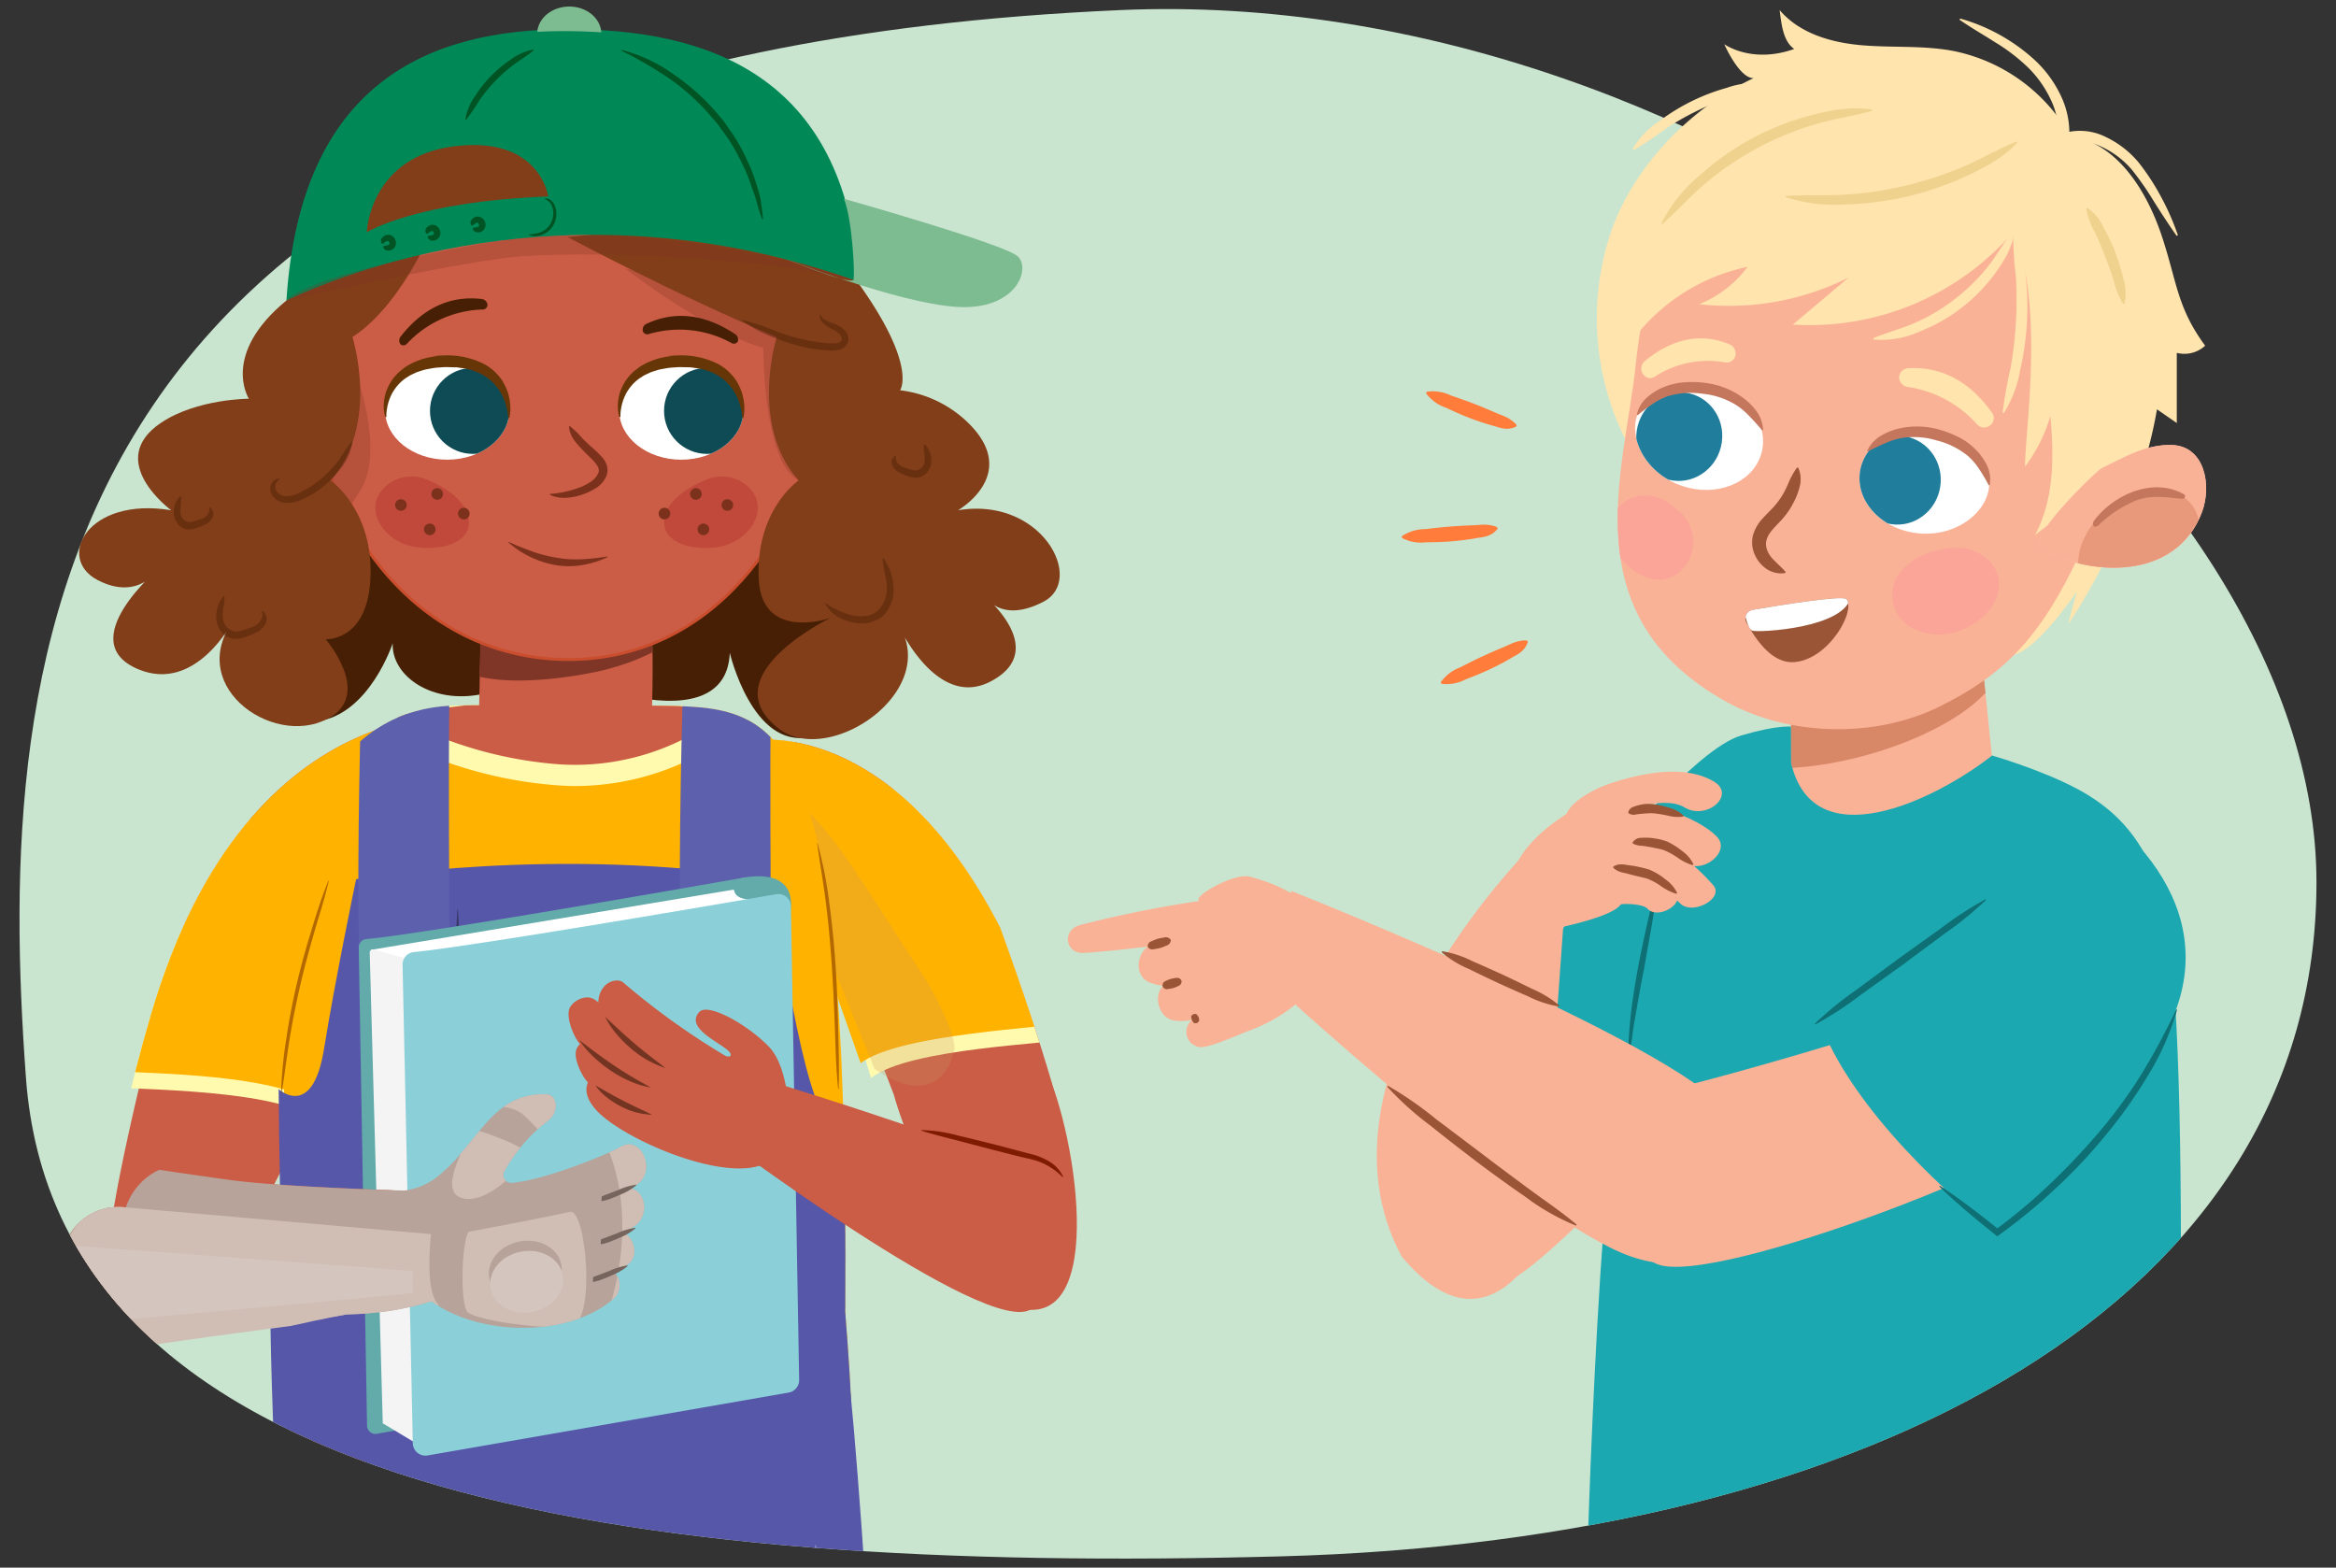 <svg xmlns="http://www.w3.org/2000/svg" xmlns:xlink="http://www.w3.org/1999/xlink" width="380" height="255" viewBox="0 0 380 255"><rect x="0" y="0" width="380" height="255" fill="#333333" stroke="none"/><defs><clipPath id="a"><path d="M4.217,175.273C2.471,151.328,3.484,55.131,11.492,28.932,26.146-19.012,67.6,6.652,182.3,1.639c81.2-3.549,164.268-25.3,188.484,32.469,4.629,11.043,6.04,98.507,6.04,109.4,0,67.883-71.836,107.077-168.609,109.657C101.335,256.017,9.154,242.977,4.217,175.273Z" fill="none"/></clipPath><clipPath id="b"><path d="M122.789,120.452s22.271-3.9,39.918,30.484c14.655,40.438,15.1,53.586,10.382,53.761-9.414.348-32-21.412-32-21.412l-10.347-43.226Z" fill="none"/></clipPath><clipPath id="c"><path d="M79.013,116.472s-38.393-6.585-54.529,48.813c-14.787,50.764-.7,47.148,5.885,46.058,12.949-2.145,12.514-15.292,12.514-15.292l26.229-51.795Z" fill="none"/></clipPath><clipPath id="d"><path d="M44.481,237.516l92.632,2.614c2.988,1.494.368-25.964.374-26.893.647-101.282-11.085-98.081-32.625-98.482-11.64-.217,13.183-.441-30.4,0-39.691.4-30.623,77.436-29.985,104.832C44.5,220.3,44.457,236.647,44.481,237.516Z" fill="none"/></clipPath><clipPath id="e"><path d="M105.133,94.232s1.407,4.221.938,20.636c-12.663,15.711-28.14.469-28.14.469L78.4,93.294Z" fill="#cb5c45"/></clipPath><clipPath id="f"><ellipse cx="110.823" cy="66.764" rx="10.102" ry="8.012" fill="none"/></clipPath><clipPath id="g"><ellipse cx="72.746" cy="66.764" rx="10.102" ry="8.012" fill="none"/></clipPath><clipPath id="h"><path d="M100.9,186.6c-1.22.777-12.412,5.493-17.8,5.816A1.289,1.289,0,0,1,82.1,190.4a26.772,26.772,0,0,1,7.233-8.249c1.507-1.25,1.484-4.159-.627-4.17-5.042-.026-7.827,2.437-10.729,5.982-1.012,1.235-2.007,2.488-3.046,3.7a25.476,25.476,0,0,1-4.108,4,11.192,11.192,0,0,1-5.059,2s-19.8-.536-28.543-1.751-11.314-1.637-11.314-1.637a10.345,10.345,0,0,0-5.439,6.121,9.258,9.258,0,0,0-9.933,6.137c-2.93,7.332,2.19,17.5,5.533,19.113,2.679,1.294,27.247-5.477,40.3-7.84a49.176,49.176,0,0,0,13.842-2.132c7.643,5.672,22.467,6.016,29.761-.555a3.077,3.077,0,0,0-.057-4.219c.2-.1.394-.211.592-.315.47-.206.988-.435,1.572-.7l-1.027.408c.415-.236.817-.483,1.2-.749,1.647-1.152.935-4.364-.806-4.94.553-.239,1.176-.514,1.9-.841l-2.016.8-.008,0c.644-.349,1.272-.712,1.861-1.106,2.473-1.651,1.959-5.63-.639-6.18.311-.178.63-.339.937-.527C106.948,190.632,104.318,184.418,100.9,186.6Z" fill="none"/></clipPath><clipPath id="i"><path d="M291.369,124.126l-.085-28.674,29.779-1.7s1.909,19.2,2.954,29.176C314.436,130.4,294.964,139.589,291.369,124.126Z" fill="none"/></clipPath><clipPath id="j"><path d="M289.276,125.038l-.289-28.681,34.383-1.5s2.336,19.217,3.609,29.2C321.717,132.468,306.578,140.6,289.276,125.038Z" fill="none"/></clipPath><clipPath id="k"><path d="M315.236,14.7c-23.456-5.609-38.211,12.716-42.317,20.507s-5.948,15.534-6.857,24.328c-1.741,16.846-10.616,40.6,14.826,54.657,10.078,5.568,24.075,5.943,34.551.771s16.49-11.131,22.977-25.089,13.145-28.2,8.98-44.273C342.964,28.638,335.486,19.545,315.236,14.7Z" fill="#fab297"/></clipPath><clipPath id="l"><path d="M314.043,70.234c6.477,1.723,9.629,4.818,9.534,8.619-.108,4.372-5.52,8.863-12.27,7.8-5.565-.875-9.48-5.319-8.73-10.011S308.6,68.785,314.043,70.234Z" fill="#fff"/></clipPath><clipPath id="m"><path d="M341.807,76.215c3.709-1.81,7.229-3.946,11.433-3.835,5.477.147,6.571,6.676,4.928,10.978-4.217,11.033-17.92,10.49-26.252,5.916C329.32,87.849,341.105,76.558,341.807,76.215Z" fill="#fab297"/></clipPath><clipPath id="n"><path d="M278.483,63.134c-6.642-.9-10.74.752-12.113,4.3-1.578,4.079,1.694,10.3,8.334,11.916,5.475,1.329,10.8-1.271,11.9-5.891S284.066,63.887,278.483,63.134Z" fill="#fff"/></clipPath><clipPath id="o"><path d="M284.1,101.273a1.4,1.4,0,0,1,.985-2.071c4.3-.736,14.734-2.44,15.293-1.741,1.5,1.874-2.823,9.765-8.47,10.236C288.034,108.019,285.314,103.467,284.1,101.273Z" fill="none"/></clipPath></defs><g style="isolation:isolate"><path d="M4.217,175.273C-.724,107.509,4.923,9.391,182.3,1.639c96.715-4.227,194.524,73.986,194.524,141.87S304.99,250.586,208.217,253.166C101.335,256.017,9.154,242.977,4.217,175.273Z" fill="#cae5cf"/><g clip-path="url(#a)"><g clip-path="url(#b)"><path d="M122.789,120.452s22.271-3.9,39.918,30.484c20.565,40.069,2.152,46.75-2.567,46.924-9.413.348-14.744-19.81-14.744-19.81l-14.654-37.991Z" fill="#cb5c45"/><path d="M124.542,118.789s32,12.752,38.423,22.507c6.709,10.184,10.625,27.059,9.879,27.76s-25.015,1.346-31.154,6.3Z" fill="#fffaad"/><path d="M119.956,115.954s35.964,13.41,42.438,23.062c6.754,10.07,10.664,26.735,9.908,27.425s-26.053,1.608-32.294,6.5Z" fill="#ffb200"/><path d="M120,118.915s-1.522-1.722,13.647,15.455c4.064,4.6,8.151,11.5,15.68,23.032,2.816,3.987,7.142,12.88,5.647,13.883-.029,2.038-3.2,9.194-12.706,2.588Z" fill="#cc9a65" opacity="0.25" style="mix-blend-mode:multiply"/></g><g clip-path="url(#c)"><path d="M79.013,116.472s-39.207-7.135-52.513,44.76c-12.837,50.062-10.359,53.966-3.777,52.876,12.95-2.145,16.613-6.665,16.613-6.665l29.776-63.187Z" fill="#cb5c45"/><path d="M76.034,111.929s-46.776,24.653-54.591,38.924-7.833,25.209-6.5,25.783,23.8.116,33.374,3.851Z" fill="#fffaad"/><path d="M83.029,106.942s-36.354,3.545-53.962,37.6c-7.516,14.537-12.91,28.953-11.553,29.524s21.091.136,30.807,3.851Z" fill="#ffb200"/></g><g clip-path="url(#d)"><path d="M129.28,154.258c-.915-.353-9.3-4.8-33.933-5.083s-35.224,5.083-35.224,5.083,8.918,8.67,32.982,8.838S129.28,154.258,129.28,154.258Z" fill="#8a000f"/><path d="M47.048,237.516l90.065,2.614c2.988,1.494.368-25.964.374-26.893.647-101.282-11.085-98.081-32.625-98.482-11.64-.217,13.05-3.425-30.4,0-34.717,2.737-28.055,77.436-27.418,104.832C47.064,220.3,47.024,236.647,47.048,237.516Z" fill="#ffb200"/><path d="M93.787,127.861c-.951,0-1.913-.035-2.861-.1a69.441,69.441,0,0,1-28.412-8.323l-7.682-4.609,8.8-1.7a155.2,155.2,0,0,1,29.3-2.818c15.475,0,25.189,2.384,25.594,2.485l6.415,1.6-5.008,4.318a42.8,42.8,0,0,1-26.14,9.143Z" fill="#fffaad"/><path d="M64.277,116.5A66.389,66.389,0,0,0,91.17,124.34a39.383,39.383,0,0,0,26.52-8.218S95.279,110.52,64.277,116.5Z" fill="#cb5c45"/><path d="M57.927,143.016s32.5-5.6,67.607,0c0,0,4.482,33.243,8.591,38.472s3.735,0,3.735,0,.374,65.366,2.988,83.668-25.4,8.217-25.4,8.217L47.1,270.385s-1.771-81.265-1.771-93.218c0,0,5.506,5.068,7.374-6.511S57.927,143.016,57.927,143.016Z" fill="#5757aa"/><path d="M111.478,99.546s-2.544,67.412.953,74.6,12.7,5.822,12.931-3.423c.3-11.894-.584-60.515.545-71.408Z" fill="#5d60ac"/><path d="M59.185,99.546s-2.544,67.412.953,74.6,12.7,5.822,12.932-3.423c.3-11.894-.585-60.515.545-71.408Z" fill="#5d60ac"/></g><path d="M146.853,319.6c-5.053-25.211-6.293-86.319-10.861-111.6-.2-1.124-81.728-1.531-92.029.143-.322,37.177,8.054,148.484,9.572,160.323.79,6.16,3.065,15.509,3.065,15.509s22.475,7.1,40.261-3.221c.241-2.741.8.883.4-4.428-.415-5.552.543-1.785.223-7.343-.625-10.848-3.54-91.362-3.634-96.278.33,1.195,14.621,105.2,19.112,108.452,8.048,3.684,33.921-.33,36.235-6.442C149.87,372.954,147.946,325.055,146.853,319.6Z" fill="#5757aa"/><path d="M87.462,102.638s-.668,8.453-8.9,10.233-14.9-2.892-14.682-8.231c0,0-3.782,11.568-12.235,12.68s-9.121-20.244-4.894-25.583S70.11,83.729,87.462,102.638Z" fill="#471f05"/><path d="M97.6,102.638s-3.463,8.787,4.768,10.566,16.017,1,16.351-7.007c0,0,3.67,15.683,13.013,13.681,8.337-1.786,10.8-22.8,6.578-28.141S114.95,83.729,97.6,102.638Z" fill="#471f05"/><path d="M105.133,94.232s1.407,4.221.938,20.636c-12.663,15.711-28.14.469-28.14.469L78.4,93.294Z" fill="#cb5c45"/><g clip-path="url(#e)"><path d="M113.892,94.47a3.066,3.066,0,0,0-2.2-2.221q-.393-.055-.785-.088a4.683,4.683,0,0,0-2.156,1.012,1.493,1.493,0,0,0-.575-.071c-2.366.241-4.465,1.43-6.729,2.142a37.48,37.48,0,0,1-8.262,1.493,35.515,35.515,0,0,1-8.47-.408c-2.778-.438-5.6-1.956-8.338-.8a3.829,3.829,0,0,0-2.239,3.146,4.28,4.28,0,0,0-1.15.326,4,4,0,0,0-2.5,3.938c.956,11.286,22.466,7.152,26.218,6.4C102.792,108.127,115.873,103.556,113.892,94.47Z" fill="#803627"/></g><path d="M134.226,63.307c-3.359,24.063-18.759,43.973-41.74,43.973-23.052,0-39.7-19.77-41.741-43.973C47.462,24.373,68.965,15.67,92.017,15.67S139.854,23,134.226,63.307Z" fill="#cb5c45"/><path d="M134.226,63.307c-3.359,24.063-18.759,43.973-41.74,43.973-23.052,0-39.7-19.77-41.741-43.973C47.462,24.373,68.965,15.67,92.017,15.67S139.854,23,134.226,63.307Z" fill="none" stroke="#ca4e2d" stroke-miterlimit="10" stroke-width="0.477"/><path d="M57.875,60.593s4.671,12.458.89,18.909-7.119,7.786-7.119,7.786L45.64,71.271Z" fill="#803627" opacity="0.27" style="mix-blend-mode:multiply"/><path d="M101.7,43.687s13.57,10.455,22.468,12.9c0,0-.058,18.641,5.755,21.556l-1.306-29.564Z" fill="#803627" opacity="0.27" style="mix-blend-mode:multiply"/><ellipse cx="110.823" cy="66.764" rx="10.102" ry="8.012" fill="#fff"/><g clip-path="url(#f)"><circle cx="115.02" cy="66.834" r="6.999" fill="#0f4b55"/></g><path d="M100.752,67.843s-.037-.11-.091-.341a5.869,5.869,0,0,1-.148-1,7.084,7.084,0,0,1,.091-1.613,6.763,6.763,0,0,1,.673-2.08,7.439,7.439,0,0,1,1.574-2.154c.34-.336.734-.612,1.123-.929.4-.279.853-.486,1.3-.735.452-.2.921-.364,1.4-.547a10.553,10.553,0,0,1,1.45-.359,10.313,10.313,0,0,1,1.469-.2s-2.453.025.738-.072a13.27,13.27,0,0,1,6.473,1.394A7.9,7.9,0,0,1,119,60.942a7.572,7.572,0,0,1,.8,1.029c.226.356.391.731.57,1.07.144.361.279.7.382,1.037.078.345.16.662.214.965a8.628,8.628,0,0,1,.116,1.585,6.787,6.787,0,0,1-.095,1.009c-.044.231-.068.354-.068.354l-.185.007a7.294,7.294,0,0,0-.149-1.255,10.971,10.971,0,0,0-.378-1.392c-.095-.262-.215-.53-.331-.818-.143-.273-.293-.562-.459-.855a8.3,8.3,0,0,0-1.374-1.659,7.782,7.782,0,0,0-1.978-1.317,9.9,9.9,0,0,0-2.425-.768l-1.3-.183-1.352-.027a9.741,9.741,0,0,0-1.333.049,9.116,9.116,0,0,0-1.324.141c-.433.09-.873.139-1.291.258-.412.135-.827.252-1.226.4-.381.186-.767.351-1.128.543-.337.235-.692.428-.994.68a7.141,7.141,0,0,0-1.493,1.642,5.311,5.311,0,0,0-.492.867,6.342,6.342,0,0,0-.343.834,8.646,8.646,0,0,0-.349,1.424,6.118,6.118,0,0,0-.08,1.268Z" fill="#663606"/><ellipse cx="72.746" cy="66.764" rx="10.102" ry="8.012" fill="#fff"/><g clip-path="url(#g)"><circle cx="76.944" cy="66.834" r="6.999" fill="#0f4b55"/></g><path d="M62.675,67.843s-.037-.11-.091-.341a5.889,5.889,0,0,1-.147-1,6.971,6.971,0,0,1,.091-1.613,6.709,6.709,0,0,1,.673-2.08,7.439,7.439,0,0,1,1.574-2.154c.339-.336.733-.612,1.123-.929.4-.279.852-.486,1.3-.735.452-.2.92-.364,1.4-.547a10.553,10.553,0,0,1,1.45-.359,10.332,10.332,0,0,1,1.469-.2s-2.453.025.738-.072a13.27,13.27,0,0,1,6.473,1.394,7.909,7.909,0,0,1,2.207,1.734,7.653,7.653,0,0,1,.8,1.029c.225.356.39.731.569,1.07.144.361.279.7.382,1.037.079.345.161.662.214.965a8.54,8.54,0,0,1,.116,1.585,6.787,6.787,0,0,1-.095,1.009c-.044.231-.068.354-.068.354L82.657,68a7.294,7.294,0,0,0-.149-1.255,10.949,10.949,0,0,0-.377-1.392c-.095-.262-.216-.53-.332-.818-.143-.273-.293-.562-.459-.855a8.235,8.235,0,0,0-1.374-1.659A7.782,7.782,0,0,0,77.988,60.7a9.9,9.9,0,0,0-2.424-.768l-1.3-.183-1.351-.027a9.735,9.735,0,0,0-1.333.049,9.13,9.13,0,0,0-1.325.141c-.432.09-.872.139-1.29.258-.413.135-.828.252-1.226.4-.382.186-.767.351-1.129.543-.337.235-.692.428-.993.68a7.124,7.124,0,0,0-1.494,1.642,5.311,5.311,0,0,0-.492.867,6.482,6.482,0,0,0-.343.834,8.646,8.646,0,0,0-.349,1.424,6.118,6.118,0,0,0-.08,1.268Z" fill="#663606"/><path d="M61.1,81.916c-.478,3.05,2.475,6.441,6.349,7.048s8.318-.394,8.8-3.444-2.771-5.944-7.066-7.6C65.521,76.507,61.578,78.866,61.1,81.916Z" fill="#af232b" opacity="0.33"/><circle cx="75.448" cy="83.542" r="0.947" fill="#7c311c"/><circle cx="69.907" cy="86.109" r="0.947" fill="#7c311c"/><circle cx="65.217" cy="82.147" r="0.947" fill="#7c311c"/><path d="M72.07,80.4a.947.947,0,1,1-.9-.994A.947.947,0,0,1,72.07,80.4Z" fill="#7c311c"/><path d="M123.229,81.916c.477,3.05-2.476,6.441-6.35,7.048s-8.317-.394-8.8-3.444,2.771-5.944,7.066-7.6C118.809,76.507,122.751,78.866,123.229,81.916Z" fill="#af232b" opacity="0.33"/><circle cx="108.09" cy="83.542" r="0.947" fill="#7c311c"/><circle cx="114.422" cy="86.109" r="0.947" fill="#7c311c"/><circle cx="118.321" cy="82.147" r="0.947" fill="#7c311c"/><path d="M112.26,80.4a.947.947,0,1,0,.9-.994A.946.946,0,0,0,112.26,80.4Z" fill="#7c311c"/><path d="M92.717,69.341A12.28,12.28,0,0,1,94.465,71a19.964,19.964,0,0,0,1.684,1.64,20.323,20.323,0,0,1,1.806,1.746,3.7,3.7,0,0,1,.74,1.274,2.658,2.658,0,0,1,0,1.622,4.249,4.249,0,0,1-1.84,2.161A9.957,9.957,0,0,1,94.5,80.523a9.182,9.182,0,0,1-2.5.451,5.2,5.2,0,0,1-2.494-.468.091.091,0,0,1-.039-.123.093.093,0,0,1,.075-.049h.006a16.8,16.8,0,0,0,4.556-.972,8.635,8.635,0,0,0,2.01-1.014,3.1,3.1,0,0,0,1.238-1.474c.376-.992-1.018-2.1-2.145-3.238-1.1-1.175-2.489-2.393-2.646-4.211a.1.1,0,0,1,.156-.084Z" fill="#7c311c"/><path d="M65.59,56.173A.752.752,0,0,1,65.144,56a1.043,1.043,0,0,1,.04-1.274l.129-.161c3.365-4.2,7.394-6.227,11.976-6.016q.535.025,1.094.093a1.044,1.044,0,0,1,.916.921.759.759,0,0,1-.74.779,17.565,17.565,0,0,0-12.341,5.545.76.76,0,0,1-.473.276A.794.794,0,0,1,65.59,56.173Z" fill="#471f05"/><path d="M119.65,55.854a.755.755,0,0,0,.37-.3,1.044,1.044,0,0,0-.434-1.2l-.174-.113c-4.505-2.948-8.964-3.616-13.252-1.989q-.5.19-1.012.429a1.044,1.044,0,0,0-.584,1.16.76.76,0,0,0,.946.51,17.571,17.571,0,0,1,13.454,1.428.762.762,0,0,0,.535.116A.825.825,0,0,0,119.65,55.854Z" fill="#471f05"/><path d="M73.206,30.2S67.375,48.34,57.332,54.819c0,0,4.535,14.255-3.564,23.326,0,0,7.127,4.859,6.479,16.2-.573,10.032-7.266,9.629-7.266,9.629s7.211,8.392,1.112,12.458c-8.676,5.784-24.014-4.335-16.239-15.35h0s-5.986,11.7-15.35,7.786c-10.836-4.525,3.4-16.467,3.4-16.467s-3.24,5.508-10.043,1.944S14.244,80.737,27.851,83c0,0-10.962-8.026-1.62-14.254,5.831-3.888,14.254-3.888,14.254-3.888s-4.633-7.16,6.109-15.981Z" fill="#823d19"/><path d="M110.484,30.2s5.831,18.142,15.874,24.621c0,0-4.536,14.255,3.564,23.326,0,0-7.128,4.859-6.48,16.2.574,10.032,11.625,6.181,11.625,6.181s-19.556,9.455-8.342,18.019c8.287,6.329,26.886-6.448,19.111-17.463h0s6.245,14.45,15.259,9.789c9.676-5.006-.668-13.681-.668-13.681s2.54,4.23,9.343.667S169.445,80.737,155.839,83c0,0,10.261-5.838,1.62-14.254a19.068,19.068,0,0,0-11.047-5.265s4-5.339-13.013-25.36Z" fill="#823d19"/><path d="M92.356,38.57s17.952,9.585,34,16.249l7.6-5.793-3.782-14.46Z" fill="#823d19"/><path d="M139.739,45.853c-2.191-34.254-25.488-41.1-47.372-41.1-22.415,0-43.5,8.528-45.773,44.124C59.119,43.035,95.212,29.83,139.739,45.853Z" fill="#008957"/><path d="M59.655,37.792s7.841-5.006,29.531-5.84c0,0-1.335-9.843-15.183-8.175C60.088,25.453,59.655,37.792,59.655,37.792Z" fill="#823d19"/><path d="M91.617,5.061c2.062,0,4.136.061,6.2.2-.15-2.342-2.423-4.2-5.213-4.2-2.753,0-5,1.812-5.207,4.111Q89.5,5.06,91.617,5.061Z" fill="#7dbb91"/><path d="M127.281,41.907s11.345,4.672,11.568,3.559-.223-9.788-1.557-13.124c0,0,26.027,7.341,28.252,9.343s-.223,8.9-10.011,8.231S127.281,41.907,127.281,41.907Z" fill="#7dbb91"/><path d="M62.187,39.668a.646.646,0,0,1-.148-.812,1.266,1.266,0,0,1,.654-.578,1.184,1.184,0,0,1,.978.034,1.368,1.368,0,0,1,.681,1.63,1.187,1.187,0,0,1-.661.718,1.205,1.205,0,0,1-.867.055.665.665,0,0,1-.477-.665l.106-.077a1.593,1.593,0,0,0,.519-.069.819.819,0,0,0,.292-.1c.115-.106.12-.2.052-.383-.087-.179-.154-.233-.308-.226a.674.674,0,0,0-.27.138,1.974,1.974,0,0,0-.422.316Z" fill="#005424"/><path d="M69.415,38.044a.647.647,0,0,1-.148-.812,1.272,1.272,0,0,1,.654-.579,1.188,1.188,0,0,1,.978.034,1.368,1.368,0,0,1,.681,1.63,1.186,1.186,0,0,1-.661.719,1.21,1.21,0,0,1-.867.055.666.666,0,0,1-.477-.665l.106-.077a1.622,1.622,0,0,0,.519-.069.838.838,0,0,0,.292-.1c.115-.106.121-.2.052-.382-.087-.18-.154-.233-.308-.227a.674.674,0,0,0-.27.138,2.011,2.011,0,0,0-.422.316Z" fill="#005424"/><path d="M76.756,36.709a.647.647,0,0,1-.148-.812,1.266,1.266,0,0,1,.654-.578,1.18,1.18,0,0,1,.978.034,1.367,1.367,0,0,1,.681,1.63,1.187,1.187,0,0,1-.661.718,1.208,1.208,0,0,1-.866.055.665.665,0,0,1-.478-.665l.106-.077a1.593,1.593,0,0,0,.519-.069.819.819,0,0,0,.292-.1c.115-.107.121-.2.052-.383-.087-.179-.154-.233-.308-.226a.65.65,0,0,0-.27.138,1.974,1.974,0,0,0-.422.316Z" fill="#005424"/><path d="M85.968,38.1a5.327,5.327,0,0,0,2.215-.436,3.155,3.155,0,0,0,1.5-1.551,3.392,3.392,0,0,0,.233-2.159,2.053,2.053,0,0,0-1.347-1.582v-.065a1.269,1.269,0,0,1,1.193.4,2.5,2.5,0,0,1,.619,1.128,3.73,3.73,0,0,1-.206,2.5A3.516,3.516,0,0,1,88.389,38.1a2.777,2.777,0,0,1-2.437.062Z" fill="#005424"/><g style="mix-blend-mode:screen"><path d="M124,35.716c-.277-.745-.522-1.49-.744-2.236s-.385-1.5-.687-2.221L121.8,29.07a19.274,19.274,0,0,0-.927-2.122,35.453,35.453,0,0,0-2.214-4.061c-.411-.652-.892-1.258-1.334-1.89-.23-.309-.44-.633-.686-.931l-.757-.875a36.459,36.459,0,0,0-6.794-6.267,64.91,64.91,0,0,0-8.042-4.693l.04-.125a25,25,0,0,1,8.551,4.032,35.085,35.085,0,0,1,7.067,6.355l.774.908c.251.308.467.643.7.964.452.655.942,1.284,1.361,1.96a32.791,32.791,0,0,1,2.212,4.221,22.283,22.283,0,0,1,.91,2.2l.718,2.269a13.1,13.1,0,0,1,.482,2.325c.116.784.209,1.57.269,2.355Z" fill="#005424"/></g><g style="mix-blend-mode:screen"><path d="M75.693,19.463a8.77,8.77,0,0,1,1.574-3.807,19.763,19.763,0,0,1,5.738-5.909A9.056,9.056,0,0,1,86.76,8.053l.054.12c-1.048.928-2.191,1.557-3.253,2.355a25.837,25.837,0,0,0-5.488,5.664,39.784,39.784,0,0,1-2.259,3.322Z" fill="#005424"/></g><g opacity="0.43" style="mix-blend-mode:multiply"><path d="M36.523,96.992c.043,1.327-.413,2.447-.256,3.534A2.376,2.376,0,0,0,38,102.683a3.377,3.377,0,0,0,1.552-.182,16.4,16.4,0,0,0,1.669-.587,2.469,2.469,0,0,0,1.157-.954,1.739,1.739,0,0,0,.22-1.5l.108-.1a1.613,1.613,0,0,1,.512,1.993,3.085,3.085,0,0,1-1.517,1.522,12.974,12.974,0,0,1-1.8.739,4.507,4.507,0,0,1-2.1.261,2.944,2.944,0,0,1-1.894-1.226,3.959,3.959,0,0,1-.712-2.013,5.055,5.055,0,0,1,1.2-3.691Z" fill="#471f05"/></g><g opacity="0.43" style="mix-blend-mode:multiply"><path d="M150.46,72.328a3.406,3.406,0,0,1,1.018,2.8,3.035,3.035,0,0,1-.571,1.586,2.375,2.375,0,0,1-1.531.961,3.6,3.6,0,0,1-1.644-.209,9.848,9.848,0,0,1-1.372-.568,2.43,2.43,0,0,1-1.2-1.206,1.224,1.224,0,0,1,.473-1.563l.108.1A1.321,1.321,0,0,0,146,75.3a1.852,1.852,0,0,0,.835.641c.36.16.831.286,1.245.419a2.48,2.48,0,0,0,1.109.13,1.646,1.646,0,0,0,1.214-1.471c.133-.774-.221-1.595-.08-2.637Z" fill="#471f05"/></g><g opacity="0.43" style="mix-blend-mode:multiply"><path d="M29.442,80.786c.141,1.043-.213,1.864-.08,2.637a1.645,1.645,0,0,0,1.214,1.471,2.486,2.486,0,0,0,1.11-.13c.413-.132.884-.258,1.244-.418a1.852,1.852,0,0,0,.835-.641,1.319,1.319,0,0,0,.255-1.067l.108-.1A1.225,1.225,0,0,1,34.6,84.1a2.428,2.428,0,0,1-1.2,1.207,9.971,9.971,0,0,1-1.372.568,3.616,3.616,0,0,1-1.644.209,2.375,2.375,0,0,1-1.531-.961,3.044,3.044,0,0,1-.571-1.586,3.4,3.4,0,0,1,1.018-2.8Z" fill="#471f05"/></g><g opacity="0.43" style="mix-blend-mode:multiply"><path d="M143.706,90.789a8.841,8.841,0,0,1,1.634,4.724,5.86,5.86,0,0,1-1.9,4.861,5.743,5.743,0,0,1-5.164.735,6.033,6.033,0,0,1-4.076-2.9l.109-.1a13.074,13.074,0,0,0,4.217,1.952,6.453,6.453,0,0,0,2.225.145,3.55,3.55,0,0,0,1.92-.766,4.949,4.949,0,0,0,1.59-3.893c-.005-1.531-.605-3.018-.69-4.713Z" fill="#471f05"/></g><g opacity="0.43" style="mix-blend-mode:multiply"><path d="M120.862,52.062a43.748,43.748,0,0,1,5.663,1.928,34.3,34.3,0,0,0,5.677,1.526,21.57,21.57,0,0,0,2.9.329,3.59,3.59,0,0,0,1.272-.1.712.712,0,0,0,.567-.581,1.217,1.217,0,0,0-.453-.892,3.9,3.9,0,0,0-1.1-.728,6.274,6.274,0,0,1-1.336-.842,1.833,1.833,0,0,1-.712-1.455l.145-.022c.395.909,1.367,1.1,2.27,1.469a4.209,4.209,0,0,1,1.434.835,2.217,2.217,0,0,1,.824,1.711,1.816,1.816,0,0,1-1.26,1.566,4.316,4.316,0,0,1-1.69.206A22.671,22.671,0,0,1,132,56.7a29.842,29.842,0,0,1-5.852-1.7,20.136,20.136,0,0,1-5.346-2.81Z" fill="#471f05"/></g><g opacity="0.43" style="mix-blend-mode:multiply"><path d="M57.337,71.892a9.117,9.117,0,0,1-2.168,4.622,16.045,16.045,0,0,1-3.787,3.513,17.736,17.736,0,0,1-2.289,1.231,5.35,5.35,0,0,1-2.708.532,2.732,2.732,0,0,1-2.351-1.711,1.882,1.882,0,0,1,.193-1.518,1.371,1.371,0,0,1,1.209-.711l.027.144a1.391,1.391,0,0,0-.561,1.764,1.884,1.884,0,0,0,1.585.965,4.558,4.558,0,0,0,2.133-.528,16.632,16.632,0,0,0,2.1-1.176,17.012,17.012,0,0,0,3.61-3.188c1.074-1.229,1.8-2.642,2.87-3.992Z" fill="#471f05"/></g><path d="M46.594,48.881s24.851-5.639,35.973-6.974,44.047-.117,57.172,3.946c0,0-32.034-11.509-61.621-6.17S46.594,48.881,46.594,48.881Z" fill="#803627" opacity="0.27" style="mix-blend-mode:multiply"/><path d="M132.7,251.279c.476,1.162.659,2.315,1.057,3.441a20.639,20.639,0,0,0,1.45,3.242,23.562,23.562,0,0,0,1.937,2.99c.723.954,1.549,1.8,2.209,2.863a.057.057,0,0,1-.074.082,9.059,9.059,0,0,1-2.762-2.445,19.614,19.614,0,0,1-2.1-3.056,17.52,17.52,0,0,1-1.431-3.43,7.725,7.725,0,0,1-.395-3.677.057.057,0,0,1,.109-.01Z" fill="#8180c8"/><path d="M62.554,250.634a14,14,0,0,1,.071,5.335,25.852,25.852,0,0,1-3.485,10.078,14.116,14.116,0,0,1-3.369,4.138.056.056,0,0,1-.082-.073c.9-1.542,1.917-2.936,2.769-4.457a27.543,27.543,0,0,0,2.1-4.76,28.279,28.279,0,0,0,1.285-5.041c.281-1.723.316-3.447.6-5.215a.057.057,0,0,1,.065-.046A.055.055,0,0,1,62.554,250.634Z" fill="#8180c8"/><g opacity="0.7" style="mix-blend-mode:multiply"><path d="M53.491,143.273c-.669,2.9-1.6,5.713-2.422,8.561s-1.6,5.7-2.262,8.587-1.244,5.786-1.716,8.707-.8,5.864-1.3,8.8l-.073-.007a68,68,0,0,1,.842-8.87c.431-2.941.99-5.864,1.659-8.762s1.465-5.763,2.331-8.6,1.732-5.68,2.871-8.43Z" fill="#934800"/></g><g opacity="0.7" style="mix-blend-mode:multiply"><path d="M132.99,137.156a68.857,68.857,0,0,1,1.927,9.879c.458,3.327.771,6.673,1,10.021s.343,6.7.426,10.054.178,6.7.08,10.056l-.074,0c-.358-3.342-.417-6.7-.543-10.042s-.263-6.693-.491-10.031-.52-6.671-.932-9.99-1-6.608-1.462-9.934Z" fill="#934800"/></g><circle cx="65.958" cy="170.469" r="3.548" fill="#8180c8"/><circle cx="119.184" cy="170.656" r="3.548" fill="#8180c8"/><g opacity="0.56"><path d="M74.49,147.87c.228,3,.171,6.009.18,9.012l-.024,9.012a29.867,29.867,0,0,1-.289,4.536,10.546,10.546,0,0,1-1.612,4.294,9.508,9.508,0,0,1-7.7,4.341l0-.074a10.6,10.6,0,0,0,7.26-4.562c1.641-2.472,1.738-5.579,1.746-8.54l.086-9.01c.044-3,.024-6.007.288-9.009Z" fill="#1f2037"/></g><g opacity="0.56"><path d="M118.507,178.514a9.861,9.861,0,0,0,4.14-.781,3,3,0,0,0,1.345-1.438,6.294,6.294,0,0,0,.424-2.031c.219-2.881.408-5.771.545-8.66s.25-5.78.316-8.673.041-5.784.22-8.683h.073a82.152,82.152,0,0,1,.243,8.693c-.022,2.9-.113,5.8-.249,8.694s-.345,5.787-.609,8.679a6.924,6.924,0,0,1-.493,2.194,3.4,3.4,0,0,1-1.594,1.645,7.778,7.778,0,0,1-4.364.436Z" fill="#1f2037"/></g><path d="M168.786,213c12.238-1.789,3.9-39.022-.438-41.353-2.842-1.529-5.224-1.612-12.907,1.048-.9.313-7.279,8.5-8.067,8.732C144.645,182.227,156.548,214.79,168.786,213Z" fill="#cb5c45"/><path d="M70.2,192.031a17.2,17.2,0,0,0,3.277,7.057,16.43,16.43,0,0,0,6.174,4.625c4.8,2.089,10.19,2.578,15.427,2.374a39.048,39.048,0,0,0,7.8-1.071,17.6,17.6,0,0,0,7.1-3.061,16.775,16.775,0,0,0,6.387-13.658l.109-.01a15.528,15.528,0,0,1-6,14.306,18.176,18.176,0,0,1-7.389,3.272,39.668,39.668,0,0,1-7.963,1.126c-5.333.189-10.835-.308-15.8-2.538a16.762,16.762,0,0,1-6.4-4.927,14.288,14.288,0,0,1-2.829-7.478Z" fill="#0100c9"/><path d="M117.068,181.363s7.968,0,9.462-1l1.494-1,9.463,21.166v12.7s-8.218-27.391-12.7-28.387A21.71,21.71,0,0,1,117.068,181.363Z" fill="#5757aa" opacity="0.31" style="mix-blend-mode:multiply"/><path d="M128.559,148.285s1.706-6.883-7.235-5.588c-9.118,1.319.706,19.882.706,19.882Z" fill="#63aaaa"/><path d="M61.322,233.224l61.076-10.9L121.324,142.7s-2.883.509-7.416,1.3c-14.827,2.585-47.307,8.172-54.3,8.744a1.367,1.367,0,0,0-1.249,1.4l1.348,77.765A1.372,1.372,0,0,0,61.322,233.224Z" fill="#63aaaa"/><path d="M60.48,154.485l58.735-9.751a.2.2,0,0,1,.232.161c.058.438.473,1.449,3.053,1.449,3.234,0-56.551,9.974-58.76,10.342a.182.182,0,0,1-.125-.024l-3.2-1.8A.2.2,0,0,1,60.48,154.485Z" fill="#fff"/><path d="M62.265,231.52l5.294,3.177V156.344L60.81,154.45a.527.527,0,0,0-.668.521Z" fill="#f4f4f4"/><path d="M69.558,236.749l58.741-10.23a2.052,2.052,0,0,0,1.7-2.058l-1.338-77.019a2.048,2.048,0,0,0-2.394-1.987c-10.095,1.739-49.677,8.512-58.937,9.412a2.043,2.043,0,0,0-1.844,2.085l1.668,77.821A2.052,2.052,0,0,0,69.558,236.749Z" fill="#8bd0d8"/><path d="M94.351,169.817a3.584,3.584,0,0,0-.417.52c-1.046,1.615,1.082,5.25,1.7,5.7-.646,1.634.136,3.123,1.228,4.391,3.948,4.585,20.288,11.836,27.283,8.992,5.551,2.046.738-.054.738-.054l3.377-9.336s-.28-6.73-3.158-9.741c-3.4-3.557-9.927-7.256-11.354-5.672-2.791,3.1,5.777,5.776,5.077,7.1-.095.178-.371.179-.779.053a119.254,119.254,0,0,1-16.625-11.922c-.73-.66-2.2-.338-2.985.449a3.886,3.886,0,0,0-1.1,2.79,2.858,2.858,0,0,0-1.485-.836,3.426,3.426,0,0,0-3.074,1.514C91.834,165.247,93.433,168.9,94.351,169.817Z" fill="#cb5c45"/><path d="M98.452,165.4c1.591,1.5,3.129,2.955,4.757,4.325.8.695,1.63,1.362,2.471,2.019s1.706,1.286,2.561,1.982a16.384,16.384,0,0,1-5.68-3.24,18.9,18.9,0,0,1-2.309-2.34A12.869,12.869,0,0,1,98.452,165.4Z" fill="#733522"/><path d="M94.223,169.18c1.891,1.438,3.727,2.84,5.656,4.122.952.659,1.936,1.265,2.93,1.862s2.024,1.136,3.057,1.74a14.285,14.285,0,0,1-3.412-1.046,19.255,19.255,0,0,1-3.133-1.727,21.35,21.35,0,0,1-2.786-2.236A15.23,15.23,0,0,1,94.223,169.18Z" fill="#733522"/><path d="M96.847,176.545l2.278,1.293c.756.411,1.5.835,2.264,1.213.757.394,1.524.772,2.3,1.14s1.568.721,2.363,1.145a11.975,11.975,0,0,1-5.123-1.4,13.366,13.366,0,0,1-2.241-1.457A8.752,8.752,0,0,1,96.847,176.545Z" fill="#733522"/><path d="M118.441,173.781s46.663,14.03,49.706,17.951,6.483,15.611-.242,21.1-53.146-29.641-53.146-29.641Z" fill="#cb5c45"/><path d="M172.843,191.472a10.389,10.389,0,0,0-5.1-2.9c-2-.443-3.987-.975-5.973-1.473l-5.944-1.558c-1.987-.5-3.963-1.009-5.92-1.611l.006-.11a24.671,24.671,0,0,1,6.106.939c2,.459,3.991.96,5.979,1.464l5.947,1.561a10.174,10.174,0,0,1,2.916,1.261,5.483,5.483,0,0,1,2.076,2.368Z" fill="#7e1b00"/><g clip-path="url(#h)"><path d="M3.96,203.108l-.156-.731C3.855,202.623,3.906,202.869,3.96,203.108Z" fill="#cb5c45"/><path d="M23.637,191.2s.016-.241.067-.818c-5.2-.564-16.159-.01-19.505,13.74,3.834,15.14,14.333,14.438,29.543,12.537C64.416,212.821,72.1,208.21,72.1,208.21l-.855-14.081S35.063,191.618,23.637,191.2Z" fill="#cb5c45"/><path d="M88.71,177.98c2.111.011,2.134,2.92.627,4.17A26.772,26.772,0,0,0,82.1,190.4a1.289,1.289,0,0,0,.993,2.012c5.392-.323,16.584-5.039,17.8-5.816,3.417-2.177,6.047,4.037,2.587,6.153-.307.188-.626.349-.937.527,2.6.55,3.112,4.529.639,6.18-.589.394-1.217.757-1.861,1.106,1.831.459,2.614,3.805.928,4.984a18.6,18.6,0,0,1-2.335,1.355,3.077,3.077,0,0,1,.057,4.219c-7.294,6.571-22.118,6.227-29.761.555-7.576,2.53-15.841,2.128-23.383,2.291-2.36.051-3.107-2.068-2.677-4.028a4.073,4.073,0,0,1-.723-.727,4.582,4.582,0,0,1-.623-4.142,4.465,4.465,0,0,1,.86-1.55,6.206,6.206,0,0,1,1.973-2.994,2.068,2.068,0,0,1,1.169-2.073,56.105,56.105,0,0,1,6.533-2.18c4.056-1.1,8.263-1.889,12.421-2.608a11.192,11.192,0,0,0,5.059-2,25.476,25.476,0,0,0,4.108-4c1.039-1.208,2.034-2.461,3.046-3.7C80.883,180.417,83.668,177.954,88.71,177.98Z" fill="#b7a39a"/><path d="M25.911,190.275a10.345,10.345,0,0,0-5.439,6.121,9.258,9.258,0,0,0-9.933,6.137c-2.93,7.332.973,14.41,4.317,16.026s42.7-4.526,48.345-6.173,2.567-18.723,2.567-18.723-19.8-.536-28.543-1.751S25.911,190.275,25.911,190.275Z" fill="#b7a39a"/><path d="M20.472,196.4s-5.067-3.541-9.933,6.137,1.781,18.628,10.183,16.945,45.288-6.009,50.75-7.2c0,0-2.409-.829-1.371-11.536Z" fill="#d0beb5"/><path d="M76.234,200.365s11.041-2.048,16.5-3.237c2.609-.568,4.185,17.6.344,18.481s-15.875-.833-17.063-2.227S75.083,202,76.234,200.365Z" fill="#d0beb5"/><path d="M78.28,180.278s4.606-1.225,7.2,1.357,4.5,5.093,6.2,3.26S93.861,174,87.924,174.32,78.28,180.278,78.28,180.278Z" fill="#d0beb5"/><path d="M77.981,183.962s8.63,2.728,7.805,4.188-5.814,7.277-10,6.848-1.3-5.992-.851-7.34S77.981,183.962,77.981,183.962Z" fill="#d0beb5"/><path d="M97.833,184.691s7.878,12.416-.331,32.643c0,0,8.83-6.806,10.962-11.517s.227-22.716-3.718-24.074S97.833,184.691,97.833,184.691Z" fill="#d0beb5"/><ellipse cx="85.455" cy="206.823" rx="5.963" ry="4.976" transform="translate(-36.379 19.114) rotate(-10.536)" fill="#b7a39a"/><ellipse cx="85.676" cy="208.484" rx="5.963" ry="4.976" transform="translate(-36.679 19.182) rotate(-10.536)" fill="#d4c6bf"/><path d="M10.539,202.533a11.514,11.514,0,0,0,.664,12.9s55.488-4.911,56.089-5.167a9.636,9.636,0,0,1-.094-3.508Z" fill="#d4c6bf"/></g><path d="M97.893,194.59l2.659-1.007a11.17,11.17,0,0,1,2.913-.886l.046.1a9.443,9.443,0,0,1-2.642,1.541c-.458.222-.934.4-1.412.591-.238.095-.48.179-.731.253l-.382.109c-.064.018-.133.033-.2.046a1.318,1.318,0,0,1-.311.031Z" fill="#75655d"/><path d="M97.758,201.606l2.659-1.008a11.2,11.2,0,0,1,2.913-.885l.046.1a9.448,9.448,0,0,1-2.643,1.541c-.458.222-.933.4-1.411.59-.238.095-.481.18-.731.254l-.382.109c-.064.018-.133.032-.2.046a1.458,1.458,0,0,1-.312.031Z" fill="#75655d"/><path d="M96.491,207.729l2.659-1.008a11.168,11.168,0,0,1,2.913-.885l.046.1a9.446,9.446,0,0,1-2.642,1.542c-.459.221-.934.4-1.412.59-.238.095-.48.18-.731.253l-.382.109c-.064.018-.133.033-.2.046a1.33,1.33,0,0,1-.312.031Z" fill="#75655d"/><path d="M256.682,162.455s-34.255,31.852-28.013,40.6,7.885,7.83,15.253,6.015,37.724-35.807,35.744-36.522S256.682,162.455,256.682,162.455Z" fill="#fab297"/><path d="M248.692,160.811c1.1-2.015,2.363-4.281,3.741-6.7,8.937-15.7,23.694-32.358,30.788-34.464,11.6-3.446,11.131.234,11.131.234s17.236-2.159,10.087,21.753c-7.085,23.711-21.478,44.013-21.478,44.013C270.185,181.7,258.082,169.852,248.692,160.811Z" fill="#1ca8b0"/><path d="M257.979,261.255s1.661-70.391,6.6-93.616c4.419-20.782,13.777-37.96,23.852-42.6s29.987-3.687,34.128-2.572c3.955,1.064,12.275,3.838,17.223,6.934,4.528,2.832,8.87,6.975,11.649,15.409,5.817,17.655,2.276,121.654,2.276,121.654S307.089,274.989,257.979,261.255Z" fill="#1ca8b0"/><path d="M291.369,124.126l-.085-28.674,29.779-1.7s1.909,19.2,2.954,29.176C314.436,130.4,294.964,139.589,291.369,124.126Z" fill="#fab297"/><g clip-path="url(#i)"><g clip-path="url(#j)"><path d="M326.906,98.539a9.05,9.05,0,0,0-.481-3.2c-1.513-4.349-9.089-1.921-7.583,2.413.588,1.688-.651,3.789-2.427,5.778-6.921,5.831-15.7,9.612-25.159,11.653-2.027.332-4.019.668-5.909,1.092-2.924.655-3.124,3.734-1.62,5.531-.785.252-1.566.514-2.338.794-4.773,1.736-2.159,1.445,2.966,2.1,13.265,1.687,31.591-4.631,38.3-11.677,4.607-3.544,4.277-6.1,5.637-11.236A3,3,0,0,0,326.906,98.539Z" fill="#cf7d5b" opacity="0.8"/></g></g><path d="M265.11,72.835a44.138,44.138,0,0,1-3.349-34.18c3.551-11.3,13.157-21.09,23.5-25.944-2.333.047-4.773-5.526-4.773-5.526s4.453,3.252,11.376.779c-1.865-1.3-2.074-4.186-2.373-6.326,3.306,3.866,8.493,5.313,13.463,5.729s10.03-.009,14.921.947A28.238,28.238,0,0,1,336.8,22.16c7.506,1.056,12.377,8.749,14.867,16.247s2.449,11.564,7.046,17.826a4.974,4.974,0,0,1-4.612,1.164l0,11.415-3.223-2.23c-3.25,18.95-14.464,34.966-14.464,34.966l1.4-5.279s-6.913,10.214-10.759,10.316" fill="#ffe4ad"/><path d="M315.236,14.7c-23.456-5.609-38.211,12.716-42.317,20.507s-5.948,15.534-6.857,24.328c-1.741,16.846-10.616,40.6,14.826,54.657,10.078,5.568,24.075,5.943,34.551.771s16.49-11.131,22.977-25.089,13.145-28.2,8.98-44.273C342.964,28.638,335.486,19.545,315.236,14.7Z" fill="#fab297"/><g clip-path="url(#k)"><path d="M325.1,96.129a5.471,5.471,0,0,0-1.185-4.516,7.115,7.115,0,0,0-4.21-2.383,10.619,10.619,0,0,0-4.025.17,13.214,13.214,0,0,0-4.057,1.478,6.872,6.872,0,0,0-1.443,1.132,7.065,7.065,0,0,0-1.638,1.872,6.1,6.1,0,0,0,2.095,8.032,9.478,9.478,0,0,0,8.672.476C321.991,101.28,324.482,99.058,325.1,96.129Z" fill="#faa597"/><path d="M275.264,89.551a6.57,6.57,0,0,0-2.893-7,6.969,6.969,0,0,0-4.156-1.934,5.925,5.925,0,0,0-4.4,1.357,5.806,5.806,0,0,0-1.872,5.011,7.317,7.317,0,0,0,1.816,3.959,10.923,10.923,0,0,0,3.521,2.755,5.677,5.677,0,0,0,4.725.127A6.094,6.094,0,0,0,275.264,89.551Z" fill="#faa597"/></g><path d="M314.043,70.234c6.477,1.723,9.629,4.818,9.534,8.619-.108,4.372-5.52,8.863-12.27,7.8-5.565-.875-9.48-5.319-8.73-10.011S308.6,68.785,314.043,70.234Z" fill="#fff"/><g clip-path="url(#l)"><ellipse cx="308.722" cy="78.116" rx="7.224" ry="6.981" transform="translate(183.215 370.793) rotate(-80.989)" fill="#207d9b"/></g><path d="M303.776,73.252a5.6,5.6,0,0,1,2.206-2.379,10.389,10.389,0,0,1,3.05-1.2,13.228,13.228,0,0,1,6.48.225,16.256,16.256,0,0,1,3.015,1.171,10.552,10.552,0,0,1,2.694,1.9,9.5,9.5,0,0,1,1.964,2.652,5.36,5.36,0,0,1,.5,3.215.114.114,0,0,1-.212.033l-.007-.013a28.589,28.589,0,0,0-1.513-2.551,10.167,10.167,0,0,0-1.831-2.142,13.048,13.048,0,0,0-5.1-2.525,12.708,12.708,0,0,0-5.674-.385,11.647,11.647,0,0,0-2.716.861c-.882.377-1.757.8-2.695,1.274l-.012.006a.115.115,0,0,1-.154-.05A.118.118,0,0,1,303.776,73.252Z" fill="#c4775d"/><path d="M292.559,76.158a4.743,4.743,0,0,1,.246,2.813,11.577,11.577,0,0,1-.97,2.631,12.314,12.314,0,0,1-1.53,2.384c-.6.747-1.246,1.342-1.765,1.939-1.084,1.192-1.541,2.238-1.081,3.538a4.515,4.515,0,0,0,1.165,1.7c.514.541,1.129,1.074,1.786,1.789a.166.166,0,0,1-.008.234.168.168,0,0,1-.09.043,4.276,4.276,0,0,1-2.815-.6,5.347,5.347,0,0,1-2.019-2.344,4.819,4.819,0,0,1-.3-3.281,6.761,6.761,0,0,1,1.561-2.68c.63-.7,1.266-1.288,1.785-1.865a12.858,12.858,0,0,0,1.416-1.9,16.168,16.168,0,0,0,1.055-2.155,12.69,12.69,0,0,1,1.275-2.279.168.168,0,0,1,.234-.043A.192.192,0,0,1,292.559,76.158Z" fill="#995536"/><path d="M263.571,58.345A31.414,31.414,0,0,1,284.289,43.4a18.247,18.247,0,0,1-7.887,6.081,43.374,43.374,0,0,0,24.33-4.344L291.641,52.8a43.8,43.8,0,0,0,35.988-15.214c4.894,12.51,1.876,31.6,1.773,38.329a25.382,25.382,0,0,0,4.142-8.275c.572,6.755.653,13.357-2.481,19.369,4.609-3.437,6.886-6.062,13.458-7.391,0,0,17.873-39.64-3.319-54.435C274.817-21.164,263.571,58.345,263.571,58.345Z" fill="#ffe4ad"/><path d="M341.823,76.221c3.709-1.811,7.228-3.946,11.431-3.835,5.478.147,6.573,6.675,4.929,10.978C353.966,94.4,340.262,93.853,331.93,89.28,329.335,87.856,341.119,76.563,341.823,76.221Z" fill="#fac2b0"/><path d="M341.807,76.215c3.709-1.81,7.229-3.946,11.433-3.835,5.477.147,6.571,6.676,4.928,10.978-4.217,11.033-17.92,10.49-26.252,5.916C329.32,87.849,341.105,76.558,341.807,76.215Z" fill="#fab297"/><g clip-path="url(#m)"><path d="M343.817,82.076c-4.949,3.378-7.12,9.1-4.847,12.784s8.124,3.926,13.071.547,7.117-9.1,4.847-12.784S348.763,78.7,343.817,82.076Z" fill="#e9997b"/><path d="M340.652,84.687c3.02-4.072,9.488-7.209,14.646-4.265.343.2.07.739-.287.709-2.648-.215-4.876-.669-7.455.245a19.616,19.616,0,0,0-6.2,4.072C340.7,86.048,340.144,85.374,340.652,84.687Z" fill="#c4775d"/></g><path d="M278.483,63.134c-6.642-.9-10.74.752-12.113,4.3-1.578,4.079,1.694,10.3,8.334,11.916,5.475,1.329,10.8-1.271,11.9-5.891S284.066,63.887,278.483,63.134Z" fill="#fff"/><g clip-path="url(#n)"><ellipse cx="273.17" cy="71.018" rx="7.224" ry="6.981" transform="translate(140.038 319.899) rotate(-76.43)" fill="#207d9b"/></g><path d="M286.594,69.931c-.684-.8-1.329-1.525-2-2.212a11.7,11.7,0,0,0-2.177-1.837,12.725,12.725,0,0,0-5.387-1.824,13.059,13.059,0,0,0-5.674.375,10.2,10.2,0,0,0-2.513,1.275,28.471,28.471,0,0,0-2.376,1.775l-.012.009a.114.114,0,0,1-.183-.112,5.358,5.358,0,0,1,1.7-2.776A9.487,9.487,0,0,1,270.8,62.91a10.55,10.55,0,0,1,3.219-.722,16.22,16.22,0,0,1,3.233.077,13.224,13.224,0,0,1,6.07,2.281,10.365,10.365,0,0,1,2.357,2.274,5.6,5.6,0,0,1,1.123,3.044.115.115,0,0,1-.2.078Z" fill="#c4775d"/><path d="M318.855,3.015A29.95,29.95,0,0,1,331,9.775a18.943,18.943,0,0,1,4.228,5.771,14.014,14.014,0,0,1,1.361,7.13l-1.2-.92a9.4,9.4,0,0,1,7.094.492A15.751,15.751,0,0,1,347.95,26.5a37.358,37.358,0,0,1,3.664,5.659,39.827,39.827,0,0,1,2.666,6.106l-.2.1c-1.285-1.815-2.476-3.666-3.65-5.514a47.634,47.634,0,0,0-3.694-5.316,14.487,14.487,0,0,0-4.964-3.7A7.642,7.642,0,0,0,336,23.438l-1.327.507.125-1.427a12.49,12.49,0,0,0-1.162-6.243,18.267,18.267,0,0,0-3.766-5.334,30.414,30.414,0,0,0-5.312-4.063c-1.9-1.215-3.887-2.344-5.8-3.666Z" fill="#ffe4ad"/><path d="M287.105,13.844a38.338,38.338,0,0,1-5.708,1.978,44.208,44.208,0,0,0-5.483,2.286,43.732,43.732,0,0,0-5.15,2.963,43.035,43.035,0,0,1-5.033,3.341l-.154-.155a13.494,13.494,0,0,1,4.26-4.487,32.787,32.787,0,0,1,11.084-5.489,13.031,13.031,0,0,1,6.155-.653Z" fill="#ffe4ad"/><path d="M327.68,37.594c-.264,2.64-1.7,4.9-3.208,6.974a27.658,27.658,0,0,1-12.16,9.339,15,15,0,0,1-7.56,1.316l-.027-.217c2.385-.977,4.722-1.567,6.969-2.572a30.709,30.709,0,0,0,6.263-3.761,30.849,30.849,0,0,0,5.238-5.091c1.565-1.905,2.677-4.038,4.282-6.069Z" fill="#ffe4ad"/><path d="M327.69,37.531a19.079,19.079,0,0,1,1.845,7.37,46.22,46.22,0,0,1-.882,15.162,19.735,19.735,0,0,1-2.673,7.11l-.206-.073a71.8,71.8,0,0,1,1.313-7.351,64.687,64.687,0,0,0,.841-14.715,63.2,63.2,0,0,1-.451-7.454Z" fill="#ffe4ad"/><path d="M322.266,69.461a1.526,1.526,0,0,0,1.309-.162,1.469,1.469,0,0,0,.458-2.174c-2.1-2.957-6.289-7.587-13.541-7.237a1.574,1.574,0,0,0-1.56,1.515,1.627,1.627,0,0,0,1.514,1.56,18.7,18.7,0,0,1,10.952,5.82A1.947,1.947,0,0,0,322.266,69.461Z" fill="#ffe4ad"/><path d="M268.453,61.508a1.371,1.371,0,0,1-1.1-.555,1.559,1.559,0,0,1,.2-2.209c2.637-2.174,7.555-5.3,13.778-2.75a1.618,1.618,0,0,1,.945,1.919,1.458,1.458,0,0,1-1.746,1.023A15.831,15.831,0,0,0,269.4,61.128,1.672,1.672,0,0,1,268.453,61.508Z" fill="#ffe4ad"/><path d="M328.18,23.181c-2.306,2.5-5.333,4.066-8.351,5.485a50.5,50.5,0,0,1-9.488,3.282,50.651,50.651,0,0,1-9.954,1.3,26.665,26.665,0,0,1-9.923-1.164l.032-.217c3.343-.2,6.562,0,9.816-.215a57.21,57.21,0,0,0,9.616-1.451,57.362,57.362,0,0,0,9.248-3.009c3.014-1.25,5.771-2.921,8.879-4.189Z" fill="#f0d28f"/><path d="M304.521,18.042c-3.279.9-6.508,1.328-9.664,2.306a49.854,49.854,0,0,0-17.218,9.3c-2.532,2.116-4.713,4.542-7.218,6.828l-.177-.129a24.813,24.813,0,0,1,6.35-7.907A43.419,43.419,0,0,1,294.415,18.8c3.279-.856,6.691-1.543,10.1-.974Z" fill="#f0d28f"/><path d="M339.551,33.8a7.907,7.907,0,0,1,2.712,3.338,32.3,32.3,0,0,1,1.829,3.874,32.69,32.69,0,0,1,1.255,4.1A8.241,8.241,0,0,1,345.6,49.4l-.215.037a12.7,12.7,0,0,1-1.581-3.9c-.43-1.306-.876-2.6-1.39-3.874-.48-1.284-1.03-2.54-1.593-3.794a11.874,11.874,0,0,1-1.457-3.95Z" fill="#f0d28f"/><path d="M284.1,101.273a1.4,1.4,0,0,1,.985-2.071c4.3-.736,14.734-2.44,15.293-1.741,1.5,1.874-2.823,9.765-8.47,10.236C288.034,108.019,285.314,103.467,284.1,101.273Z" fill="#995536"/><g clip-path="url(#o)"><path d="M283.61,98.7s.529,3.529,1.411,3.882,15.353-.353,16.059-5.647S284.316,96.226,283.61,98.7Z" fill="#fff"/></g><path d="M269.739,143.206c-.1,1.25-.31,2.473-.462,3.708l-.594,3.668-1.294,7.292c-.5,2.413-.905,4.842-1.33,7.263-.218,1.21-.412,2.424-.56,3.642a20.764,20.764,0,0,0-.312,3.668l-.1.028a16.819,16.819,0,0,1-.118-3.723c.059-1.239.179-2.474.316-3.706.28-2.465.69-4.911,1.118-7.353.923-4.871,2.04-9.7,3.235-14.511Z" fill="#0e6f74"/><path d="M339.362,247.749l-3.5-.151" fill="none" opacity="0.2"/><path d="M210.08,144.932s66.955,26.564,71.765,37.176-.057,27.945-16.522,22.282-59.949-45.811-59.949-45.811Z" fill="#fab297"/><path d="M268.433,177.873c2.353,0,38.118-9.882,48.941-14.588s20.236,12.706,19.295,18.353-57.648,27.764-67.059,24S268.433,177.873,268.433,177.873Z" fill="#fab297"/><path d="M295.727,165.167l17.432-6.95,26.333-27.873s23.825,14.436,13.416,36.443c-6.065,12.826-14.056,24.56-28,33.674C314.337,192.718,299.475,177.512,295.727,165.167Z" fill="#1ca8b0"/><path d="M295.214,166.52a56.1,56.1,0,0,1,6.665-5.437l6.906-5.108,6.986-5a57.572,57.572,0,0,1,7.207-4.693l.087.119a57.475,57.475,0,0,1-6.675,5.424l-6.9,5.121-6.977,5.009a56.19,56.19,0,0,1-7.217,4.681Z" fill="#0e6f74"/><path d="M315.538,192.875c.845.551,1.684,1.111,2.5,1.7s1.64,1.165,2.437,1.776c1.61,1.2,3.18,2.458,4.754,3.7l-.615-.022a89.8,89.8,0,0,0,8.952-7.527,111.442,111.442,0,0,0,8.037-8.515,78.048,78.048,0,0,0,6.873-9.462,111.315,111.315,0,0,0,5.538-10.331l.138.05a43.438,43.438,0,0,1-4.8,10.811,79.058,79.058,0,0,1-6.868,9.662,86.252,86.252,0,0,1-8.124,8.625,90.883,90.883,0,0,1-9.156,7.537l-.313.222-.3-.244c-1.562-1.262-3.13-2.518-4.658-3.824-.771-.644-1.513-1.324-2.268-1.988s-1.486-1.359-2.209-2.063Z" fill="#0e6f74"/><path d="M274.023,131.337c3.628,2.175,8.467-2.055,4.737-4.233-4.563-2.663-11.048-1.524-16.593.254-2.64.846-6.419,2.841-7.335,5.006-1.167.9-10.028,6.066-9,13.377-.86.109,3.652,6.8,8.489,5,.125-.046,8.087-1.7,9.314-3.615.14-.136,3.553-.2,4.381.7,1.285,1.391,4.261.152,4.8-1.353.183.175.366.35.55.523,2.043,1.922,7.183-.917,5.317-3.015a34.086,34.086,0,0,0-3.1-3.113c2.667.257,5.664-2.686,3.719-4.75-2.121-2.25-7.69-4.915-12.719-4.992C269.176,130.606,272.1,130.181,274.023,131.337Z" fill="#fab297"/><path d="M262.439,140.955c1.058-.653,2-.227,2.958-.159a20.868,20.868,0,0,1,2.861.648,10.168,10.168,0,0,1,2.633,1.576,5.778,5.778,0,0,1,1.928,2.227l-.124.142a8.465,8.465,0,0,1-2.565-1.3,10.719,10.719,0,0,0-2.326-1.219c-.826-.194-1.811-.421-2.7-.652-.9-.307-1.838-.246-2.676-1.078Z" fill="#995536"/><path d="M265.557,137.089a1.578,1.578,0,0,1,1.371-.805,10.536,10.536,0,0,1,1.455,0c.478.039.943.119,1.406.2a9.657,9.657,0,0,1,1.432.414,12.157,12.157,0,0,1,2.436,1.546,5.624,5.624,0,0,1,1.816,2.141l-.124.142a8.14,8.14,0,0,1-2.454-1.222,12.232,12.232,0,0,0-2.229-1.222,7.351,7.351,0,0,0-1.191-.282c-.425-.1-.852-.186-1.274-.254a9.214,9.214,0,0,0-1.255-.171,3.421,3.421,0,0,1-1.283-.335Z" fill="#995536"/><path d="M264.862,132.142a1.3,1.3,0,0,1,.947-.935,7.008,7.008,0,0,1,1.19-.334,5.641,5.641,0,0,1,1.23-.108,6.761,6.761,0,0,1,1.261.113,20.54,20.54,0,0,1,2.3.59,5.011,5.011,0,0,1,2.058,1.19l-.061.178a6.426,6.426,0,0,1-2.329-.126,19.322,19.322,0,0,0-2.176-.38,5.435,5.435,0,0,0-1.02-.045c-.351.03-.7.037-1.052.074s-.7.059-1.053.123a1.581,1.581,0,0,1-1.209-.172Z" fill="#995536"/><path d="M250.322,136.461S211.631,173.836,228,204.367C241.989,221.211,250.62,202,250.62,202l4.166-58.167Z" fill="#fab297"/><path d="M175.61,150.488a187.14,187.14,0,0,1,19.511-3.935c-1.445-.529,5.582-4.656,8.208-3.95,10.012,2.7,11.813,7.343,12.524,10.721.537,2.549-1.437,9.969-12.39,14.239-1.574.538-6.62,2.9-8.238,2.767a2.5,2.5,0,0,1-1.3-4.442,8.01,8.01,0,0,1-2.966.107c-2.529-.442-3.367-4.073-1.77-5.626a9.789,9.789,0,0,1-2.146-.548c-2.514-.969-2.219-4.549-.326-5.837-2.762.328-7.36.849-10.462,1.022C173.332,155.168,172.691,151.352,175.61,150.488Z" fill="#fab297"/><path d="M186.687,153.893c.133-.7.471-.693.762-.846a7.447,7.447,0,0,1,.907-.346,8.027,8.027,0,0,1,.953-.188,1,1,0,0,1,1.095.3l.053.181a1,1,0,0,1-.764.84,7.8,7.8,0,0,1-.905.352,7.419,7.419,0,0,1-.951.194c-.329.027-.61.212-1.1-.306Z" fill="#995536"/><path d="M189.1,160.331c.078-.683.361-.661.6-.8a5.137,5.137,0,0,1,.742-.3,5.314,5.314,0,0,1,.789-.139.809.809,0,0,1,.93.348l.053.181a.811.811,0,0,1-.6.792,5.325,5.325,0,0,1-.741.305,5.152,5.152,0,0,1-.787.146.779.779,0,0,1-.932-.355Z" fill="#995536"/><path d="M193.855,165.833c-.165-.62-.035-.568.028-.668a.774.774,0,0,1,.238-.19.833.833,0,0,1,.3-.04c.11.008.182-.072.508.426l.075.173c.146.577.038.575-.031.662a.834.834,0,0,1-.235.2.78.78,0,0,1-.3.045c-.117-.021-.166.11-.511-.432Z" fill="#995536"/><path d="M234.591,154.729a16.669,16.669,0,0,1,5.016,1.661c1.613.683,3.2,1.412,4.8,2.134,1.582.75,3.165,1.5,4.729,2.283a17.626,17.626,0,0,1,4.515,2.745l-.079.171a17.586,17.586,0,0,1-5.014-1.667c-1.612-.684-3.206-1.407-4.8-2.128-1.582-.748-3.167-1.491-4.731-2.277a16.716,16.716,0,0,1-4.513-2.751Z" fill="#995536"/><path d="M225.787,176.623a58.716,58.716,0,0,1,7.848,5.441l7.6,5.734c2.523,1.926,5.072,3.814,7.621,5.7s5.172,3.625,7.619,5.708l-.092.164a36.756,36.756,0,0,1-8.323-4.748c-2.63-1.8-5.206-3.679-7.756-5.585-2.532-1.93-5.053-3.873-7.528-5.875a50.11,50.11,0,0,1-7.112-6.389Z" fill="#995536"/></g><path d="M246.706,69.349c-1.633.843-2.865.127-4.132-.177q-1.9-.553-3.729-1.267c-1.22-.475-2.412-1.012-3.593-1.573a6.652,6.652,0,0,1-3.265-2.344l.114-.271a6.855,6.855,0,0,1,3.956.628c1.231.416,2.456.843,3.662,1.311s2.4.967,3.581,1.477c.59.263,1.193.463,1.769.742a5.784,5.784,0,0,1,1.592,1.184Z" fill="#ff7c3b"/><path d="M243.646,85.964c-1.106,1.467-2.527,1.356-3.8,1.631q-1.953.324-3.909.474c-1.305.1-2.612.134-3.92.14a6.653,6.653,0,0,1-3.958-.7l-.014-.293a6.854,6.854,0,0,1,3.837-1.149c1.289-.158,2.579-.305,3.869-.405s2.58-.169,3.866-.221c.646-.019,1.276-.1,1.917-.1a5.77,5.77,0,0,1,1.947.378Z" fill="#ff7c3b"/><path d="M248.558,104.337c-.524,1.761-1.894,2.153-2.992,2.855q-1.718.986-3.5,1.809c-1.188.55-2.4,1.037-3.625,1.5a6.65,6.65,0,0,1-3.952.728l-.116-.27a6.852,6.852,0,0,1,3.194-2.416c1.154-.6,2.311-1.185,3.485-1.73s2.359-1.058,3.546-1.556c.6-.243,1.161-.539,1.762-.761a5.778,5.778,0,0,1,1.956-.326Z" fill="#ff7c3b"/><path d="M82.827,88.182c1.328.621,2.638,1.113,3.914,1.576a22.873,22.873,0,0,0,3.881.974,17.336,17.336,0,0,0,3.957.244,38.635,38.635,0,0,0,4.181-.452l.021,0a.058.058,0,0,1,.031.111,15.429,15.429,0,0,1-4.091,1.279,12.936,12.936,0,0,1-4.292.009,15.261,15.261,0,0,1-4.093-1.3,16.11,16.11,0,0,1-3.591-2.347.059.059,0,0,1,.063-.1Z" fill="#7c311c"/></g></svg>